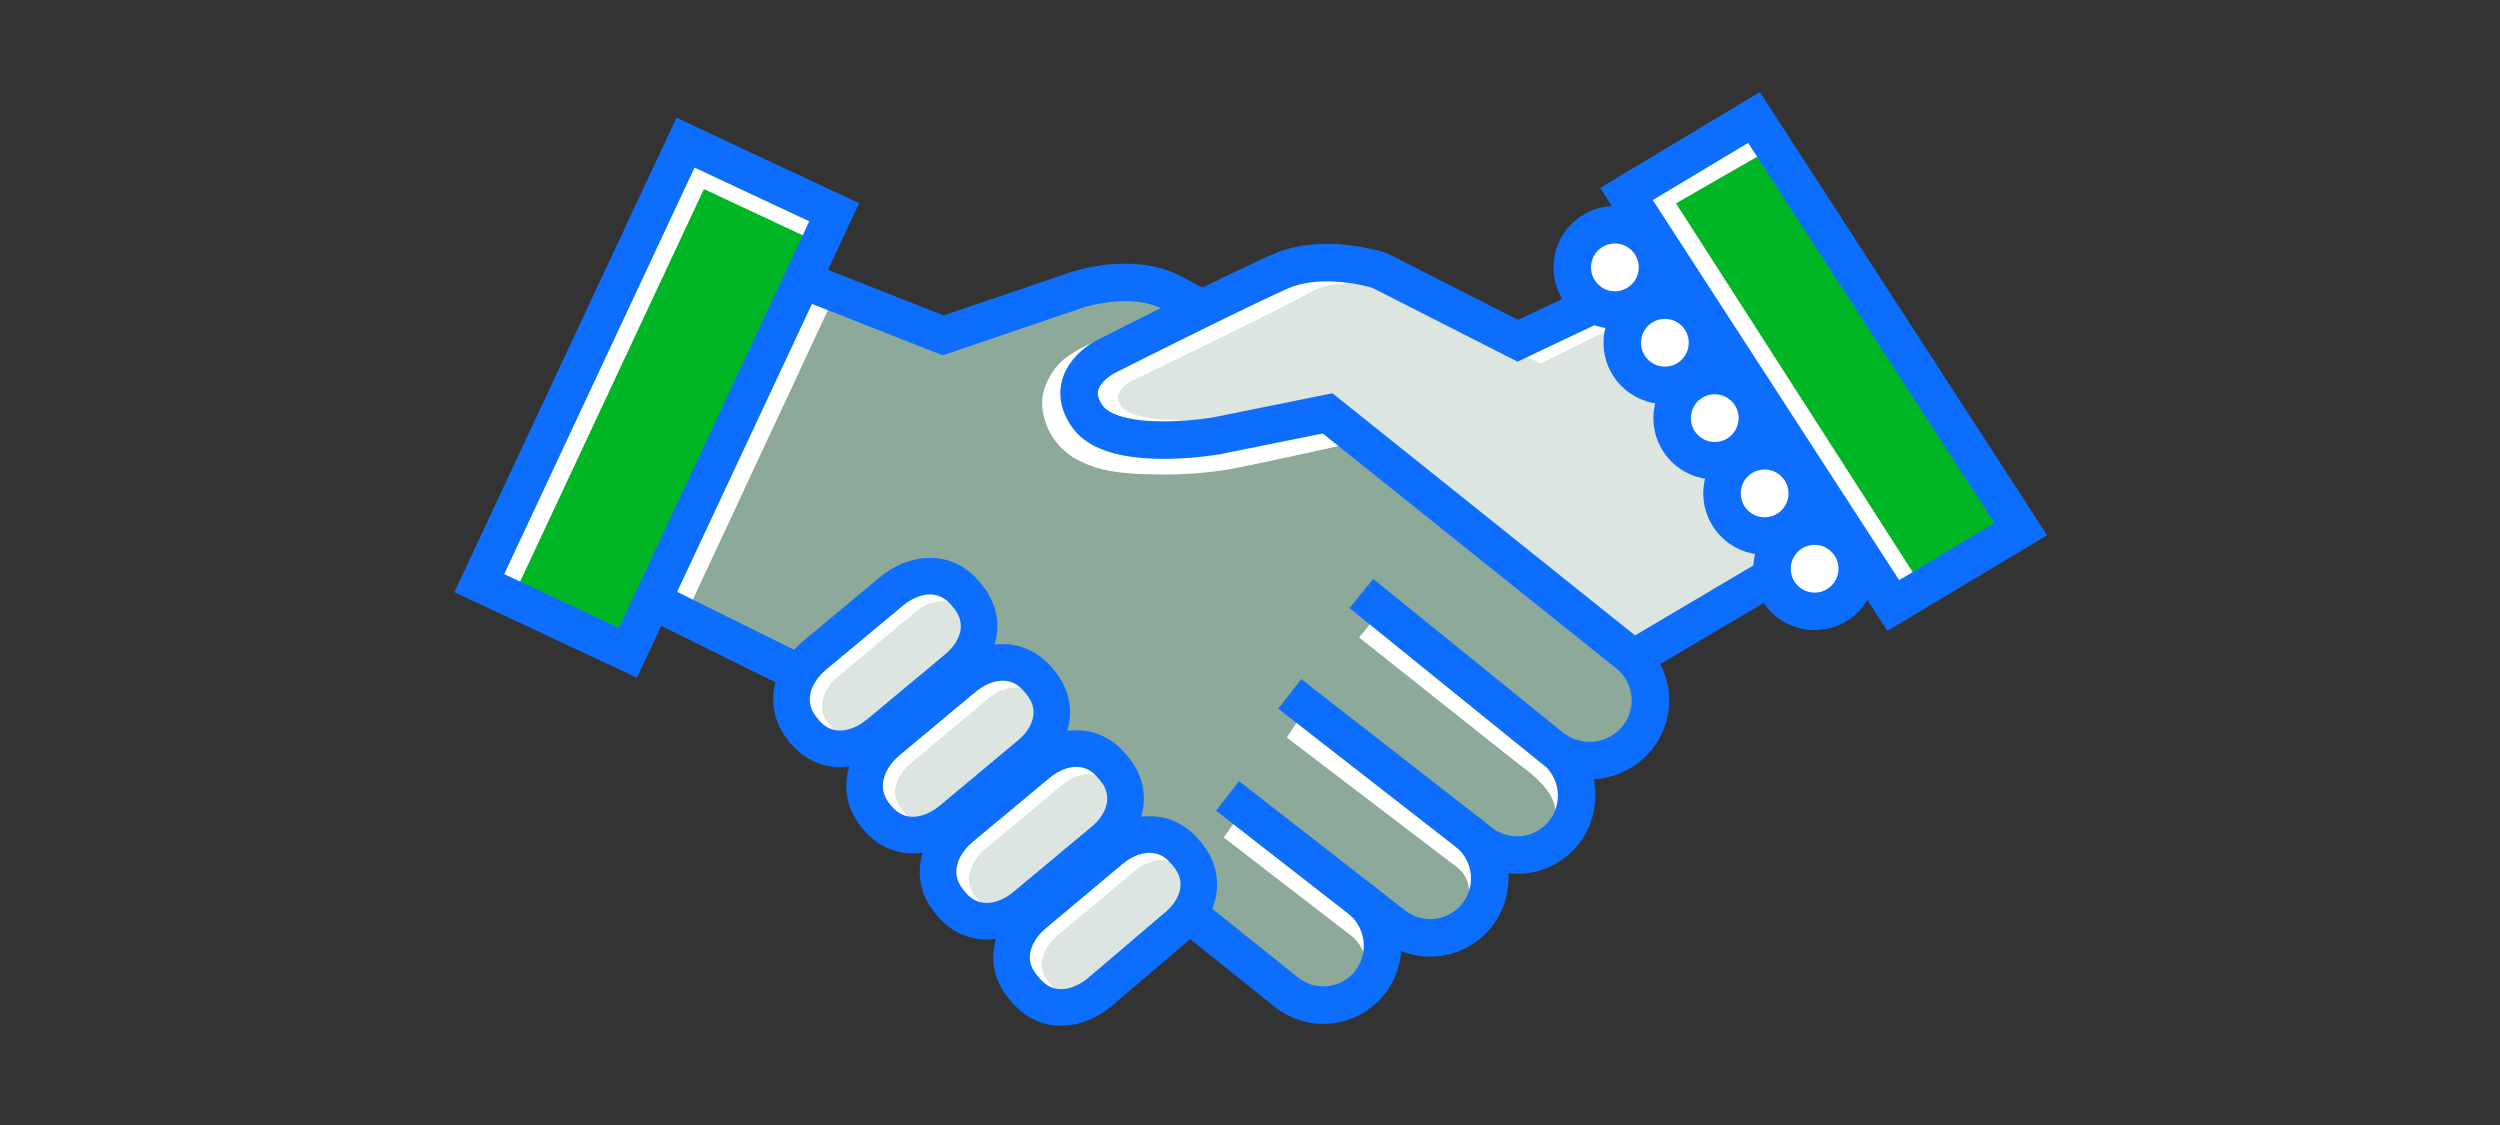 <svg id="LINE_ART_STROKE" data-name="LINE ART / STROKE" xmlns="http://www.w3.org/2000/svg" viewBox="0 0 200 90"><rect x="0" y="0" width="200" height="90" fill="#333333" stroke="none"/><defs><style>.cls-1{fill:#fff;}.cls-2{fill:#8ca99a;}.cls-3{fill:#00b624;}.cls-4{fill:#dde5e1;}.cls-5,.cls-6,.cls-7,.cls-8{fill:none;stroke:#0d6efd;}.cls-5{stroke-miterlimit:10;stroke-width:3px;}.cls-6{stroke-miterlimit:10;stroke-width:3px;}.cls-7{stroke-miterlimit:10;stroke-width:3px;}.cls-8{stroke-miterlimit:10;stroke-width:2.93px;}</style></defs><path class="cls-1" d="M130.54,52.57l-.42-.41a3.26,3.26,0,0,1,.42.41l16-9.44L133.81,21.24l-12.45,5.9-11.08-5.63s-4.46-1.44-7.9.07c-1.32.58-3.78,1.76-6.28,3-.93-.47-1.74-.89-2.31-1.21-3.31-1.81-7.76-.26-7.76-.26L75.38,26.71,65,22.64,52.78,48.25l11,5.71a3.62,3.62,0,0,0,.39,4.21l.2.25c1.59,1.9,4,1.71,5.94.12l.25-.21.83.53L71,59.2c-1.9,1.59-2.54,4-1,5.87l.2.24c1.59,1.91,4,1.72,5.94.13l2.36-2,.82.53-2.51,2.09c-1.9,1.59-2.54,4-1,5.88l.2.24c1.59,1.9,4,1.71,5.94.13l4.47-3.73.82.53L82.69,73c-1.9,1.59-2.54,4-1,5.87l.2.24c1.59,1.91,4,1.72,5.94.13,0,0,6.39-5.37,6.54-5.51l5.66,3.7,2.78,1.85a4.74,4.74,0,0,0,6.54-6.81l2,1.44a4.75,4.75,0,0,0,5.91-7.43l1,.81a4.75,4.75,0,0,0,5.86-7.49h0v0a4.92,4.92,0,0,0,6.71-.92,4.75,4.75,0,0,0-.4-6.27Z"/><path class="cls-2" d="M87.82,61.2l.21.24"/><path class="cls-2" d="M81.13,54.5l.21.25"/><path class="cls-2" d="M96.28,73.72l6.23,5a2.76,2.76,0,0,0,1.73.6c.84,0,3.33.56,4-.08a3.58,3.58,0,0,0,1-2.34,3.09,3.09,0,0,0-1.35-2.2L97.9,67l1.77-2.5,8.7,6.76h0l0,0,2.68,2.08h0a2.93,2.93,0,0,0,1.74.6c.84,0,2.9,1,3.51.3a4,4,0,0,0,1.22-2.71,2.44,2.44,0,0,0-1-2.18L102.94,59l1.69-2.52,12.31,9.44h0l.07.06,1,.79h0a2.84,2.84,0,0,0,1.74.59c.84,0,3.09.86,3.6.11,1.18-1.7,2.29-3.38-1.84-6.33L108.73,51l2-2.47,13.22,10.56a2.81,2.81,0,0,0,1.73.59c.85,0,2.92,1,3.48.28a17.73,17.73,0,0,0,2.23-3.17,5.07,5.07,0,0,0-1.06-3.88L128.53,52l-21.06-16.4s-7.82,1.74-9.47,2a32.16,32.16,0,0,1-5.92.34,20.69,20.69,0,0,1-3-.22,9,9,0,0,1-3-1,5.3,5.3,0,0,1-2.71-4.47A4.27,4.27,0,0,1,84,30.12a4.85,4.85,0,0,1,1.09-1.36,10.15,10.15,0,0,1,2.22-1.3s.67-.37,1.72-.88c.69-.33,3.68-1.63,4.63-2.09-.36-.52-2.72-1.09-3.32-1.09A26.19,26.19,0,0,0,85,24.51l-1.41.71-8.34,2.7-8.76-3.66L54.48,50l6.77,3.17"/><polygon class="cls-1" points="130.12 15.52 140.32 9.4 161.66 42.33 151.46 48.44 130.12 15.52"/><rect class="cls-1" x="33.08" y="25.26" width="38.91" height="13.13" transform="translate(1.44 65.9) rotate(-64.91)"/><rect class="cls-3" x="35.57" y="28.33" width="35.03" height="9.25" transform="translate(0.72 67.05) rotate(-64.91)"/><path class="cls-4" d="M131.88,24.81l-8.63,4.27-11.86-5.9c-1.07-.36-4.29-1-6.42.13-3.43,1.88-14.1,7-14.55,7.21a2.31,2.31,0,0,0-1,1.11,1.22,1.22,0,0,0,.31.89c.83,1.19,5.26,1.36,8.72.76l9.44.24,23.64,18.62c.41.33,2.21-2.09,2.53-1.7l10.19-5.83Z"/><rect class="cls-5" x="33.08" y="25.26" width="38.91" height="13.13" transform="translate(1.44 65.9) rotate(-64.91)"/><path class="cls-6" d="M65.11,22.76l10.34,4.07L86.1,23.21s4.45-1.55,7.76.26c.67.37,1.64.88,2.78,1.45"/><path class="cls-6" d="M133.87,21.36l-12.44,5.9-11.08-5.63s-4.46-1.44-7.9.07-14,6.83-14,6.83S84.88,30.34,87,33.32s10.35,1.54,10.35,1.54l8.86-1.79,24,19.21A4.77,4.77,0,0,1,131,59h0a4.92,4.92,0,0,1-6.78.87L108.91,47.48"/><path class="cls-1" d="M65.18,52.42l6.1-5.08c1.9-1.59,4.35-1.78,5.94.12l.2.25c1.59,1.9,1,4.28-1,5.87l-6.1,5.08c-1.9,1.59-4.35,1.78-5.94-.12l-.2-.25C62.64,56.39,63.28,54,65.18,52.42Z"/><path class="cls-1" d="M71,59.32l6.1-5.09c1.9-1.58,4.35-1.77,5.94.13l.2.24c1.58,1.91,1,4.29-1,5.87l-6.1,5.09c-1.9,1.59-4.35,1.78-5.94-.13l-.2-.24C68.5,63.29,69.14,60.9,71,59.32Z"/><path class="cls-1" d="M76.9,66.21,83,61.13c1.9-1.59,4.35-1.78,5.93.13l.21.24c1.58,1.9,1,4.28-1,5.87l-6.09,5.08c-1.9,1.59-4.35,1.78-5.94-.12l-.2-.25C74.36,70.18,75,67.8,76.9,66.21Z"/><path class="cls-1" d="M82.76,73.11,88.86,68c1.9-1.58,4.35-1.77,5.93.13l.21.24c1.58,1.91,1,4.29-1,5.87L88,79.35c-1.9,1.59-4.35,1.78-5.94-.13l-.2-.24C80.22,77.08,80.86,74.7,82.76,73.11Z"/><polygon class="cls-3" points="134.08 16.27 141 12.29 160.64 42.88 153.72 46.86 134.08 16.27"/><polygon class="cls-7" points="130.12 15.52 140.32 9.4 161.66 42.33 151.46 48.44 130.12 15.52"/><line class="cls-6" x1="130.61" y1="52.69" x2="146.59" y2="43.24"/><line class="cls-6" x1="63.04" y1="53.41" x2="52.85" y2="48.37"/><path class="cls-6" d="M117.36,66.54a4.75,4.75,0,0,1,.8,6.67h0a4.76,4.76,0,0,1-6.67.81L98.2,63.67"/><path class="cls-6" d="M124.31,59.91a4.76,4.76,0,0,1,.81,6.67h0a4.76,4.76,0,0,1-6.67.82L103.18,55.51"/><path class="cls-6" d="M108.79,71.91a4.79,4.79,0,0,1,.81,6.68h0a4.75,4.75,0,0,1-6.67.8L96,73.84"/><circle class="cls-1" cx="129.19" cy="21.39" r="3.41"/><circle class="cls-1" cx="133.19" cy="27.42" r="3.41"/><circle class="cls-1" cx="137.18" cy="33.45" r="3.41"/><circle class="cls-1" cx="141.17" cy="39.47" r="3.41"/><circle class="cls-1" cx="145.17" cy="45.5" r="3.41"/><circle class="cls-6" cx="129.19" cy="21.39" r="3.41"/><circle class="cls-6" cx="133.19" cy="27.42" r="3.41"/><circle class="cls-6" cx="137.18" cy="33.45" r="3.41"/><circle class="cls-6" cx="141.17" cy="39.47" r="3.41"/><circle class="cls-6" cx="145.17" cy="45.5" r="3.41"/><path class="cls-4" d="M83.11,56.09l-.21-.25A2.12,2.12,0,0,0,81.21,55h0a3.47,3.47,0,0,0-2.16.9L72.93,61c-1.12.93-1.91,2.43-.76,3.81l.2.24c1.15,1.38,2.76.87,3.88-.06l6.09-5.09C83.46,59,84.26,57.46,83.11,56.09Z"/><path class="cls-4" d="M89,63l-.2-.24a2.14,2.14,0,0,0-1.69-.85h0a3.54,3.54,0,0,0-2.16.91l-6.1,5.08a3.56,3.56,0,0,0-1.28,2A2.13,2.13,0,0,0,78,71.69l.2.25c1.15,1.37,2.76.87,3.87-.07l6.1-5.08C89.32,65.85,90.11,64.36,89,63Z"/><path class="cls-4" d="M77.25,49.19l-.2-.24a2.17,2.17,0,0,0-1.71-.85,3.56,3.56,0,0,0-2.17.91l-6.09,5.08a3.53,3.53,0,0,0-1.29,2,2.16,2.16,0,0,0,.52,1.84l.2.24c1.15,1.38,2.76.88,3.88-.06L76.48,53C77.61,52.06,78.4,50.57,77.25,49.19Z"/><path class="cls-4" d="M94.62,69.63a2.15,2.15,0,0,0-1.7-.84h0a3.53,3.53,0,0,0-2.16.9l-6.1,5.09c-1.07.89-1.91,2.43-.76,3.81l.2.24c1.15,1.38,2.75.87,3.87-.06l6.1-5.08c1.12-.94,1.91-2.43.76-3.81Z"/><path class="cls-8" d="M65.18,52.42l6.1-5.08c1.9-1.59,4.35-1.78,5.94.12l.2.25c1.59,1.9,1,4.28-1,5.87l-6.1,5.08c-1.9,1.59-4.35,1.78-5.94-.12l-.2-.25C62.64,56.39,63.28,54,65.18,52.42Z"/><path class="cls-8" d="M71,59.32l6.1-5.09c1.9-1.58,4.35-1.77,5.94.13l.2.24c1.58,1.91,1,4.29-1,5.87l-6.1,5.09c-1.9,1.59-4.35,1.78-5.94-.13l-.2-.24C68.5,63.29,69.14,60.9,71,59.32Z"/><path class="cls-8" d="M76.9,66.21,83,61.13c1.9-1.59,4.35-1.78,5.93.13l.21.24c1.58,1.9,1,4.28-1,5.87l-6.09,5.08c-1.9,1.59-4.35,1.78-5.94-.12l-.2-.25C74.36,70.18,75,67.8,76.9,66.21Z"/><path class="cls-8" d="M82.76,73.11,88.86,68c1.9-1.58,4.35-1.77,5.93.13l.21.24c1.58,1.91,1,4.29-1,5.87L88,79.35c-1.9,1.59-4.35,1.78-5.94-.13l-.2-.24C80.22,77.08,80.86,74.7,82.76,73.11Z"/></svg>